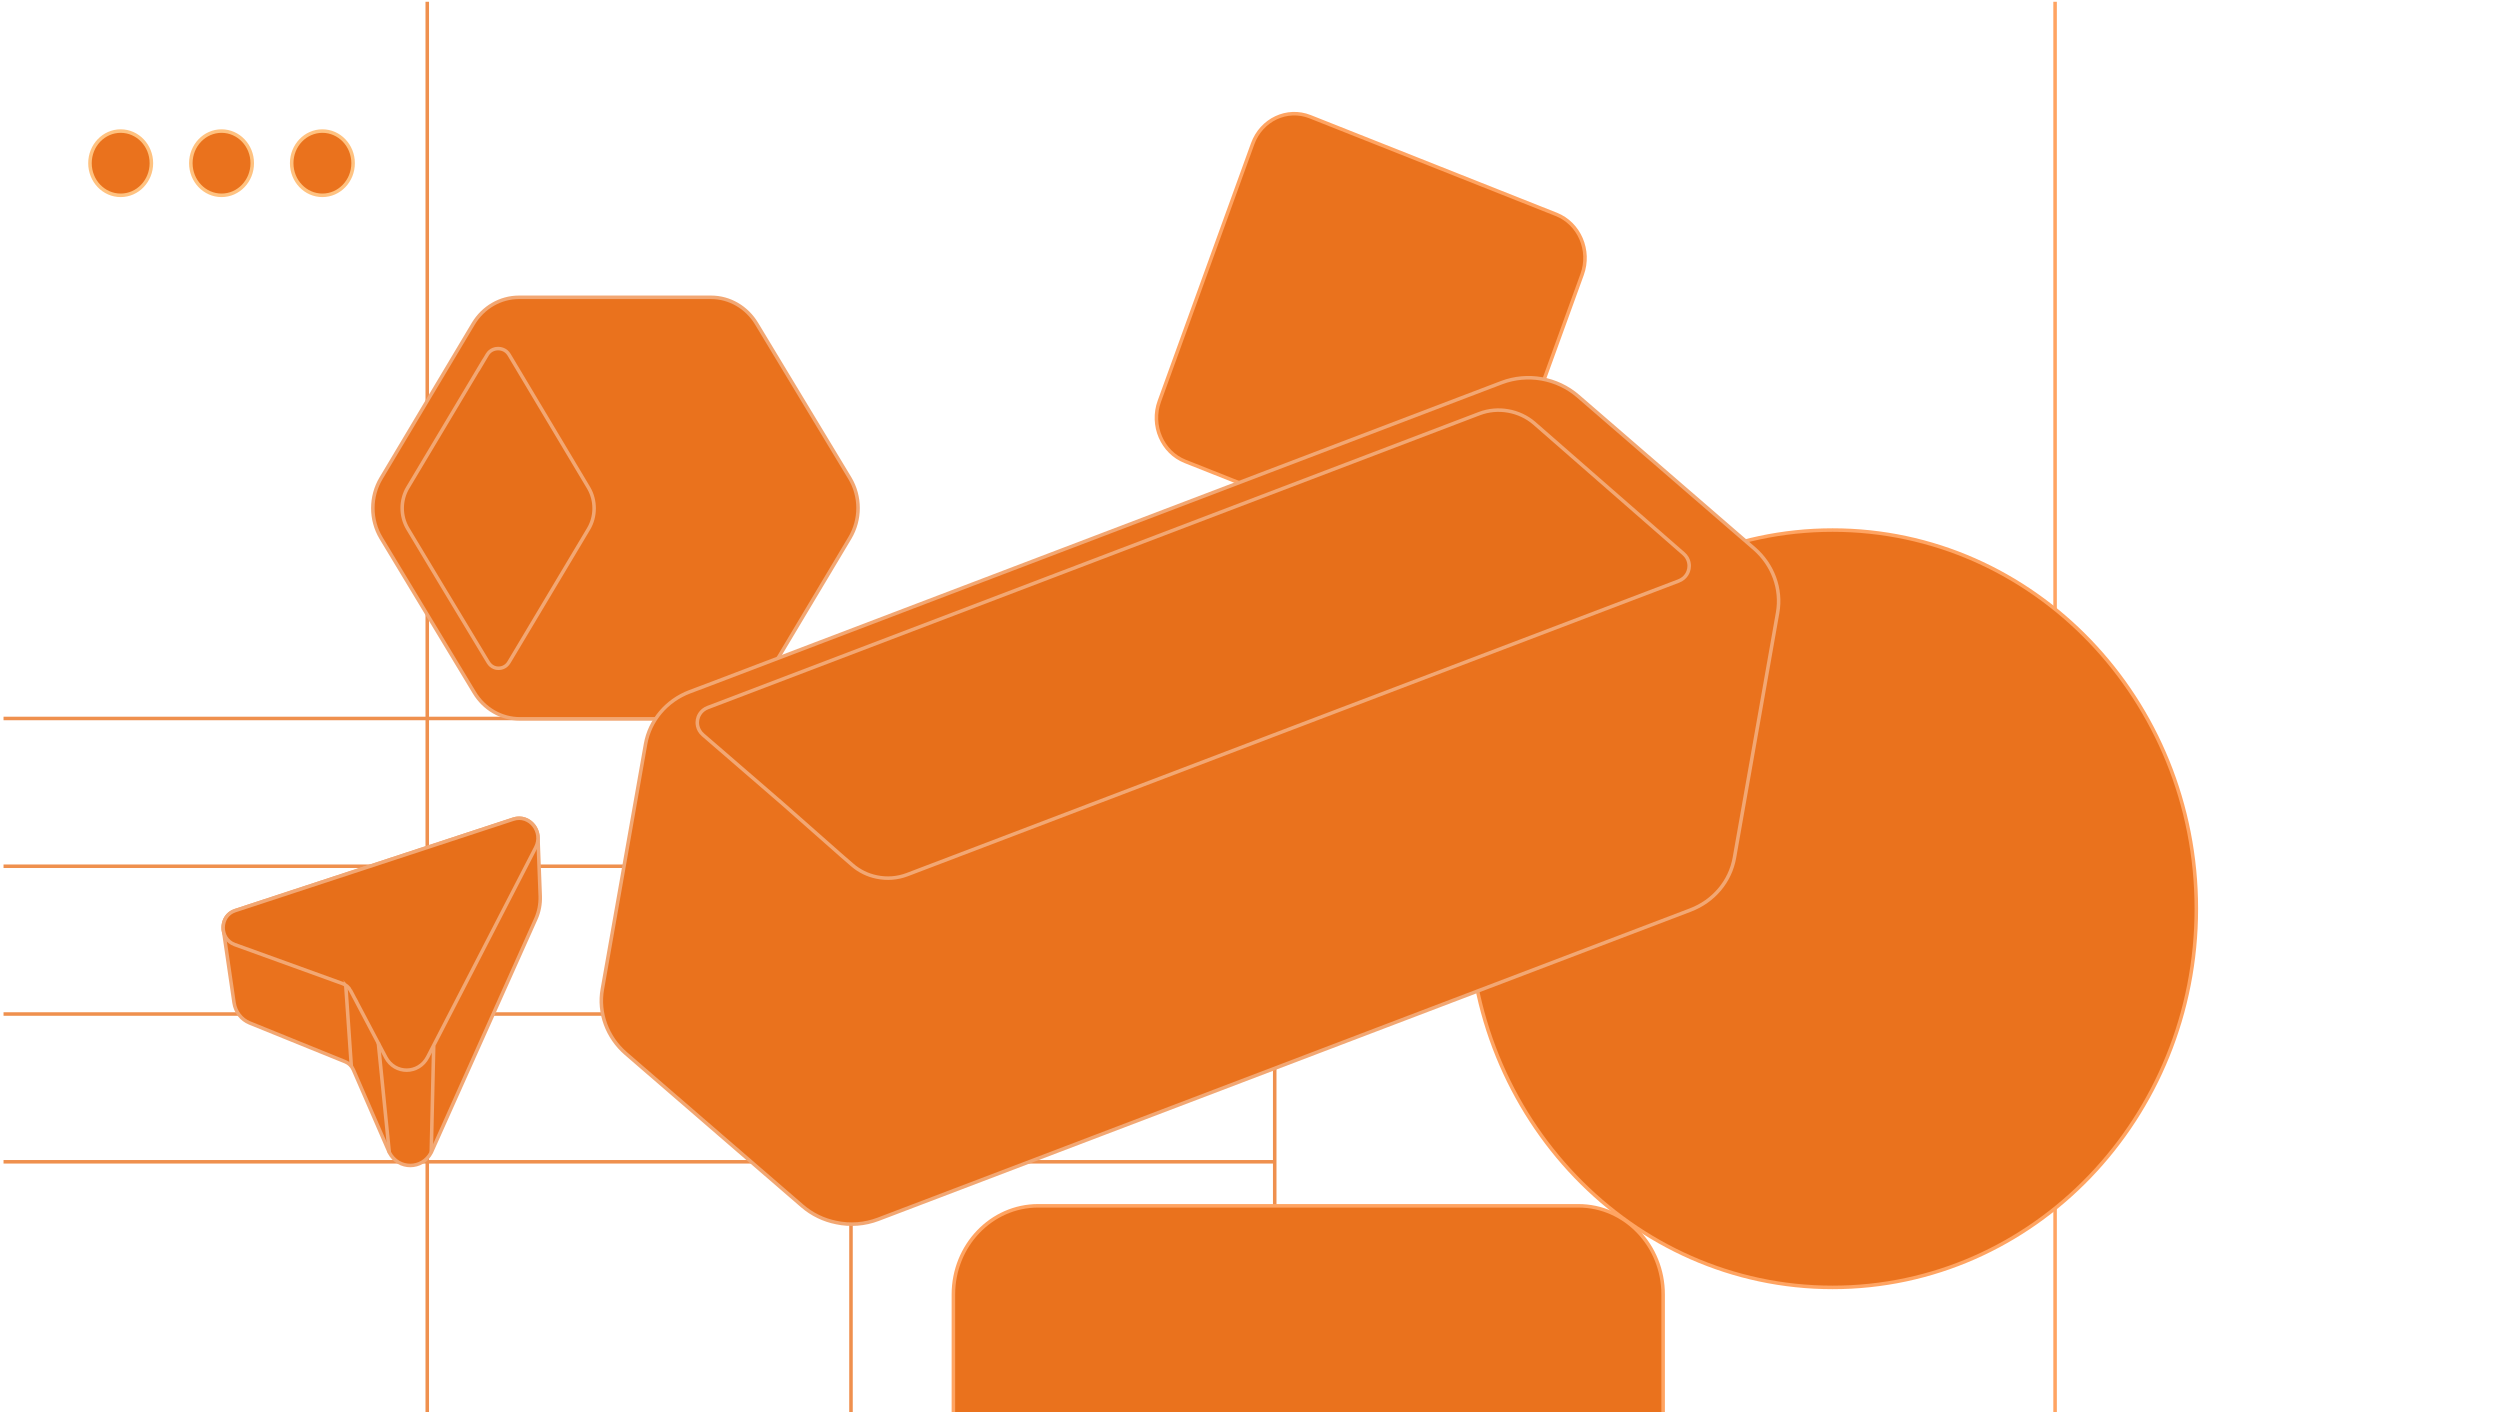 <svg width="708" height="400" viewBox="0 0 708 400" fill="none" xmlns="http://www.w3.org/2000/svg">
<path d="M582 0.5V479.679" stroke="#FFA462" stroke-miterlimit="10"/>
<path d="M361 245.321H1" stroke="#EF904E" stroke-miterlimit="10"/>
<path d="M361 329.02H1" stroke="#EF904E" stroke-miterlimit="10"/>
<path d="M361 287.17H1" stroke="#EF904E" stroke-miterlimit="10"/>
<path d="M361 203.471H1" stroke="#EF904E" stroke-miterlimit="10"/>
<path d="M361 203.534V418.997" stroke="#EF904E" stroke-miterlimit="10"/>
<path d="M241 203.534V418.997" stroke="#EF904E" stroke-miterlimit="10"/>
<path d="M121 203.534V418.997" stroke="#EF904E" stroke-miterlimit="10"/>
<path d="M121 0.5V203.471" stroke="#EF904E" stroke-miterlimit="10"/>
<path d="M416 257.353C416 198.126 462.115 150.113 519 150.113C575.885 150.113 622 198.126 622 257.353C622 316.58 575.885 364.593 519 364.593C462.115 364.593 416 316.58 416 257.353Z" fill="#EA721D" stroke="#FFA462" strokeWidth="0.8" stroke-miterlimit="10"/>
<path d="M294 341.487H447C460.255 341.487 471 352.729 471 366.597V408.446C471 422.314 460.255 433.556 447 433.556H294C280.745 433.556 270 422.314 270 408.446V366.597C270 352.729 280.745 341.487 294 341.487Z" fill="#EA721D" stroke="#FFA462" strokeWidth="0.8" stroke-miterlimit="10"/>
<path d="M371.025 33.053L440.733 60.708C447.248 63.293 450.527 70.914 448.057 77.731L421.625 150.662C419.154 157.479 411.869 160.91 405.354 158.325L335.646 130.67C329.131 128.085 325.852 120.464 328.323 113.647L354.755 40.716C357.225 33.899 364.51 30.469 371.025 33.053Z" fill="#EA721D" stroke="#FFA462" strokeWidth="0.8" stroke-miterlimit="10"/>
<path d="M34.177 55.316C29.374 55.316 25.48 51.243 25.48 46.218C25.48 41.193 29.374 37.119 34.177 37.119C38.98 37.119 42.873 41.193 42.873 46.218C42.873 51.243 38.98 55.316 34.177 55.316Z" fill="#EA721D" stroke="#FFC280" strokeWidth="0.9" stroke-miterlimit="10"/>
<path d="M62.741 55.316C57.938 55.316 54.044 51.243 54.044 46.218C54.044 41.193 57.938 37.119 62.741 37.119C67.544 37.119 71.438 41.193 71.438 46.218C71.438 51.243 67.544 55.316 62.741 55.316Z" fill="#EA721D" stroke="#FFC280" strokeWidth="0.9" stroke-miterlimit="10"/>
<path d="M91.303 55.316C86.5 55.316 82.607 51.243 82.607 46.218C82.607 41.193 86.5 37.119 91.303 37.119C96.106 37.119 100 41.193 100 46.218C100 51.243 96.106 55.316 91.303 55.316Z" fill="#EA721D" stroke="#FFC280" strokeWidth="0.9" stroke-miterlimit="10"/>
<path d="M152.361 237.296C152.342 233.784 149.041 230.802 145.378 231.991L66.574 257.889C63.795 258.795 62.713 261.701 63.38 264.137L66.285 283.994C66.682 286.58 68.36 288.751 70.687 289.695L82.775 294.601L97.803 300.699C98.814 301.114 99.607 301.907 100.058 302.926L110.27 326.407C112.85 331.315 119.597 331.277 122.141 326.351L151.747 260.229C152.649 258.229 153.064 256.02 152.992 253.812L152.361 237.296Z" fill="#EA721D" stroke="#F2A773" strokeWidth="1.8" stroke-miterlimit="10" strokeLinejoin="round"/>
<path d="M99.282 280.538L109.241 299.414C111.821 304.322 118.569 304.284 121.112 299.358L151.711 240.013C154.002 235.577 149.979 230.48 145.378 231.99L66.573 257.888C62.135 259.341 62.045 265.89 66.447 267.495L97.027 278.556C97.983 278.896 98.795 279.613 99.3 280.558L99.282 280.538Z" fill="#E76F1A" stroke="#F2A773" strokeWidth="1.8" stroke-miterlimit="10" strokeLinejoin="round"/>
<path d="M99.5 301.999L97.912 278.99" stroke="#F2A773" stroke-miterlimit="10" strokeLinejoin="round"/>
<path d="M110.252 326.387L107.131 295.28" stroke="#F2A773" stroke-miterlimit="10" strokeLinejoin="round"/>
<path d="M122.123 326.331L122.827 296.262" stroke="#F2A773" stroke-miterlimit="10" strokeLinejoin="round"/>
<path d="M107.902 152.348L134.297 196.079C137.081 200.739 141.963 203.577 147.23 203.577H201.618C206.886 203.591 211.768 200.739 214.552 196.079L240.675 152.348C243.773 147.166 243.773 140.609 240.689 135.442L214.295 91.712C211.497 87.037 206.629 84.199 201.376 84.199H146.973C141.706 84.199 136.824 87.037 134.04 91.682L107.917 135.442C104.819 140.609 104.819 147.181 107.902 152.348Z" fill="#EA721D" stroke="#F2A773" strokeWidth="1.8" stroke-miterlimit="10"/>
<path d="M144.162 100.434C143.234 98.896 141.692 98.717 141.078 98.717C140.45 98.717 138.923 98.881 137.995 100.434L136.239 103.391V103.332L115.483 138.086C113.37 141.625 113.37 146.196 115.483 149.72L125.233 165.954L138.266 187.551C139.194 189.09 140.621 189.269 141.192 189.254C141.778 189.254 143.219 189.09 144.147 187.536L166.659 149.824C168.772 146.3 168.786 141.745 166.716 138.19L144.162 100.434Z" fill="#E76F1A" stroke="#F2A773" stroke-miterlimit="10"/>
<path d="M236.831 346.224C240.738 347.061 244.876 346.756 248.707 345.301L478.719 257.717C485.304 255.211 490.003 249.621 491.186 242.909L503.421 173.52C504.605 166.808 502.089 159.931 496.774 155.327L492.852 151.943L491.456 150.736L471.749 133.685L446.86 112.157C443.905 109.61 440.343 107.962 436.591 107.3C432.855 106.642 428.929 106.97 425.281 108.352L231.954 181.982L200.208 194.071L200.093 194.111L195.286 195.925C188.716 198.434 184.001 204.035 182.817 210.748L170.579 280.151C169.396 286.863 171.927 293.742 177.227 298.345L204.065 321.547L227.158 341.502C229.95 343.917 233.287 345.526 236.831 346.224Z" fill="#EA721D" stroke="#F2A773" strokeWidth="1.8" strokeLinejoin="round"/>
<path d="M197.542 203.838C197.408 204.599 197.297 206.546 199.108 208.122L221.543 227.517L238.212 242.228L241.379 244.974C243.352 246.683 245.759 247.862 248.3 248.369C251.211 248.971 254.161 248.737 256.879 247.708L360.21 208.357L475.358 164.553C477.614 163.693 478.178 161.811 478.312 161.051C478.446 160.291 478.56 158.329 476.734 156.75L475.378 155.58L434.501 119.86C430.285 116.218 424.193 115.143 418.985 117.124L200.592 200.323L200.476 200.363C198.236 201.225 197.676 203.078 197.54 203.852L197.542 203.838Z" fill="#E76F1A" stroke="#F2A773" stroke-miterlimit="10" strokeLinejoin="round"/>
</svg>
